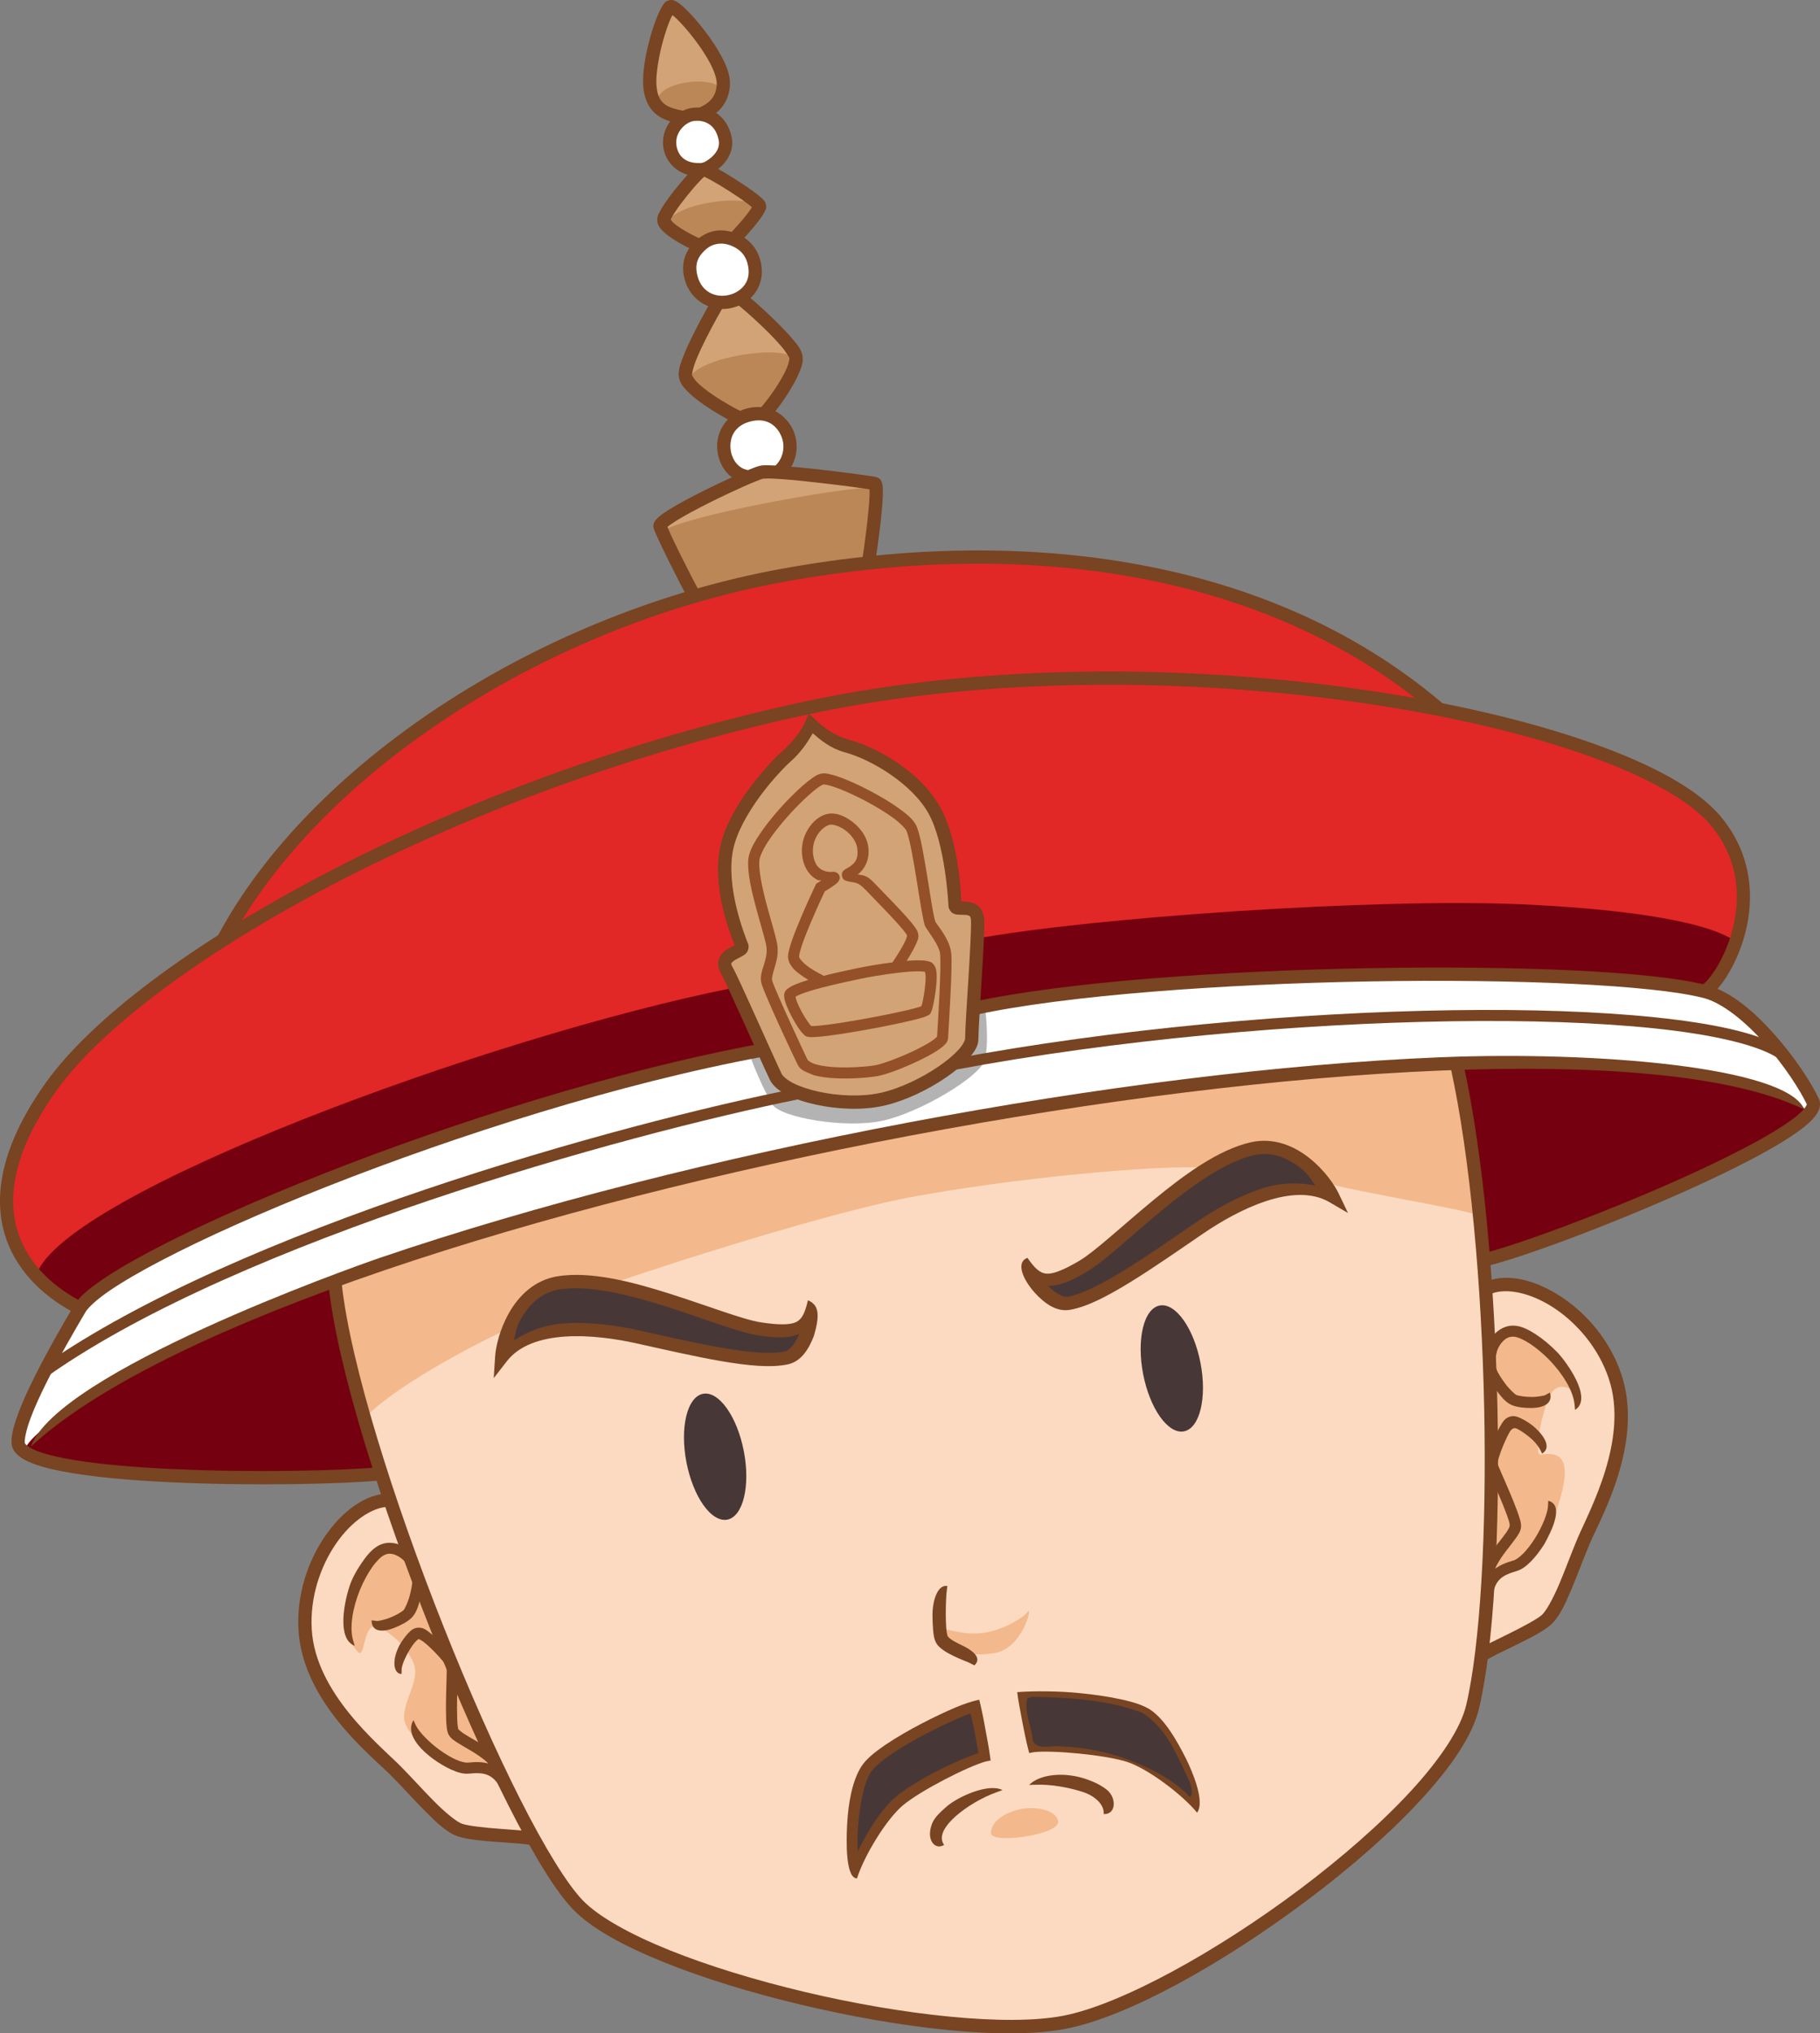 <?xml version="1.0" encoding="UTF-8"?>
<svg id="_圖層_2" data-name="圖層 2" xmlns="http://www.w3.org/2000/svg" width="107.08" height="119.605" viewBox="0 0 107.08 119.605">
  <rect x="0" y="0" width="107.08" height="119.605" fill="#808080" stroke="none"/>
  <defs>
    <style>
      .cls-1 {
        fill: #784421;
      }

      .cls-1, .cls-2, .cls-3, .cls-4, .cls-5, .cls-6, .cls-7, .cls-8, .cls-9, .cls-10, .cls-11, .cls-12 {
        stroke-width: 0px;
      }

      .cls-2 {
        fill: #483737;
      }

      .cls-3 {
        fill: #bb8756;
      }

      .cls-4 {
        fill: #f3b88b;
      }

      .cls-5 {
        fill: #e22727;
      }

      .cls-6 {
        fill: #945029;
      }

      .cls-7 {
        fill: #b3b3b3;
      }

      .cls-8 {
        fill: #fff;
      }

      .cls-13 {
        stroke: #000;
        stroke-linecap: square;
        stroke-miterlimit: 10;
        stroke-width: .071px;
      }

      .cls-13, .cls-12 {
        fill: #d2a376;
      }

      .cls-9 {
        fill: #750110;
      }

      .cls-10 {
        fill: #fbdac1;
      }

      .cls-11 {
        fill: #d6383e;
      }
    </style>
  </defs>
  <g id="POPUP">
    <g>
      <path class="cls-10" d="M48.332,67.698c-6.21,1.158-12.356,2.63-18.403,4.463-3.227,1.002-6.967,1.834-10.07,3.17-.132.629.389,2.366.516,3.474,2.257,9.162,5.603,18.049,9.691,26.547,1.598,2.963,2.997,6.423,6.128,8.094,5.266,2.853,11.217,4.152,17.083,5.106,4.119.63,8.511,1.014,12.423-.75,5.84-2.561,11.183-6.24,15.832-10.594,2.443-2.421,5.083-5.184,5.351-8.803,1.143-9.227.854-18.586-.078-27.82-.335-2.6-.164-5.403-1.014-7.882-1.224-.261-2.955.189-4.258.18-7.767.52-15.514,1.401-23.156,2.91-3.353.609-6.701,1.247-10.044,1.906Z"/>
      <path class="cls-10" d="M22.794,88.088c-1.805.537-3.391,2.414-4.106,4.087-.614,1.582-.869,3.337-.425,4.998.52,2.009,1.883,3.676,3.276,5.162,1.671,1.6,3.172,3.375,4.953,4.857,1.06.734,2.426.601,3.647.753.397.123.929.045,1.235.127-.558-.951-1.478-3.063-1.872-3.678-.615-1.323-2.044-4.52-2.391-5.234-.986-2.124-3.986-10.111-4.317-11.072Z"/>
      <path class="cls-10" d="M87.38,75.672c.523,10.065.015,16.479-.145,21.526.366-.236,1.056-.555,1.424-.701,1.046-.58,2.401-.981,2.872-2.204,1.04-2.274,2.003-4.586,2.932-6.908.916-2.47,1.249-5.397-.131-7.767-1.074-1.851-2.864-3.375-4.965-3.886-.441-.069-1.546-.145-1.987-.06Z"/>
      <path class="cls-5" d="M15.985,53.687c-3.969,2.363-7.874,4.951-11.142,8.241-1.785,2.002-3.437,4.275-4.139,6.9-.501,2.244.025,4.796,1.768,6.388.609.56,1.245,1.208,2.053,1.448.944-.411,1.653-1.272,2.593-1.726,5.806-3.342,12.103-5.719,18.401-7.973,6.154-2.171,12.804-3.862,19.192-5.174-.306-.644-.529-1.149-.635-1.654-.478-1.16-1.167-2.27-1.457-3.492.014-.612,1.13-.701.768-1.406-.571-1.833-1.158-3.792-.621-5.716.544-1.68,1.715-3.102,2.809-4.454.771-.851,1.698-1.646,2.153-2.718-.018-.764-1.017-.374-1.466-.324-11.029,2.159-21.908,6.915-30.279,11.66Z"/>
      <path class="cls-5" d="M47.405,41.796c-.11.641.72.974,1.147,1.337,1.406.846,3.091,1.156,4.369,2.236,1.386,1.016,2.599,2.448,2.774,4.221.315,1.185.319,2.495.875,3.595.481.146,1.173.477,1.022,1.115.021,1.472-.312,3.387-.287,4.844.501-.1,1.431-.336,2.014-.319,10.126-1.453,20.384-1.751,30.621-1.519,3.443.113,6.883.236,10.279.861.73-.277.961-1.201,1.375-1.804,1.415-2.661,1.125-6.271-1.118-8.4-2.26-2.109-5.263-3.162-8.127-4.171-8.283-2.62-17.005-3.606-25.664-3.784-6.386-.107-12.781.462-19.056,1.641-.074.05-.148.099-.223.148Z"/>
      <path class="cls-5" d="M45.032,34.191c-5.794,1.089-11.338,3.339-16.433,6.279-5.641,3.308-11.024,7.511-14.593,13.041-.468.927-.497,1.579-.2,1.269,4.863-2.709,11.136-6.061,16.345-8.042,6.949-2.64,14.088-4.762,21.428-5.933,10.27-1.571,21.908-1.029,32.153.606.668-.085-.767-1.046-1.2-1.211-6.993-5.114-15.758-7.259-24.327-7.315-4.427-.06-8.844.371-13.172,1.306Z"/>
      <path class="cls-11" d="M18.913,75.765c-5.811,2.191-11.652,4.66-16.572,8.522-.565.257-.926,1.208-.099,1.366,5.192,1.307,10.614,1.099,15.927,1.099,1.29-.104,3.028.367,4.234-.144-.379-2.225-1.579-4.613-2.04-6.854-.216-1.842-.756-3.457-.749-4.289-.112-.075-.583.254-.701.299Z"/>
      <path class="cls-11" d="M85.857,62.677c-.122.394.417,1.666.406,2.361.559,2.757.649,6.13,1.048,8.899.842-.017,1.912-.638,2.716-.789,5.372-1.971,10.78-4.044,15.633-7.117,1.214-.432.402-1.254-.429-1.455-4.301-1.538-8.944-1.763-13.47-1.924-1.776-.01-4.136-.155-5.904.026Z"/>
      <path class="cls-12" d="M43.868,28.237c-1.593.718-3.208,1.44-4.649,2.438-.467.428.126,1.023.252,1.48.436.882.817,1.81,1.361,2.63.465.295.98-.178,1.47-.187,2.827-.637,5.683-1.177,8.553-1.579.45-.347.254-1.034.391-1.532.056-.919.288-1.856.167-2.769-.275-.464-.994-.252-1.46-.402-1.718-.204-3.448-.461-5.177-.459-.302.127-.605.255-.907.382Z"/>
      <path class="cls-12" d="M42.901,17.811c-.844.036-1.074.956-1.425,1.558-.376.875-.97,1.716-1.049,2.684.226.784,1.072,1.157,1.669,1.633.626.434,1.346.9,2.145.666.537.014.969-.303,1.23-.756.495-.777,1.125-1.56,1.255-2.495-.209-.809-.978-1.326-1.5-1.937-.567-.479-1.026-1.19-1.754-1.423-.193-.022-.383.032-.57.07Z"/>
      <path class="cls-12" d="M41.172,10.211c-.739.814-1.52,1.653-1.988,2.654.044.559.721.767,1.113,1.067.416.283.962.411,1.4.096.499-.301,1.055-.011,1.559-.182.434-.49.992-.96,1.207-1.594-.032-.598-.773-.762-1.159-1.108-.646-.357-1.235-.93-1.983-1.026-.05.031-.099.063-.148.094Z"/>
      <path class="cls-12" d="M39.47.695c-.516.361-.53,1.107-.749,1.653-.276,1.147-.671,2.434-.164,3.571.467.771,1.462,1.005,2.286.739.93-.063,1.759-.912,1.607-1.868-.266-1.469-1.313-2.645-2.268-3.734-.189-.181-.412-.468-.712-.36Z"/>
      <path class="cls-8" d="M44.08,24.497c-.688.127-1.311.668-1.395,1.386-.16.841.288,1.856,1.173,2.066.43.09.795-.317,1.235-.25.344.018.768.031.966-.312.352-.485.434-1.123.251-1.691-.196-.78-.995-1.285-1.779-1.247-.151.001-.302.017-.451.048Z"/>
      <path class="cls-8" d="M42.117,14.058c-.834.168-1.543.958-1.463,1.834.045.861.68,1.71,1.569,1.816.454.038.923-.087,1.33-.285.591-.347.935-1.074.765-1.75-.062-.547-.339-1.081-.843-1.34-.401-.249-.89-.374-1.358-.276Z"/>
      <path class="cls-8" d="M40.691,6.828c-.824.189-1.429,1.123-1.165,1.949.127.677.789,1.119,1.451,1.136.717.057,1.34-.528,1.592-1.158.167-.63-.16-1.331-.663-1.718-.348-.245-.806-.302-1.216-.209Z"/>
      <path class="cls-13" d="M47.568,42.983c-.915,1.458-2.352,2.485-3.28,3.935-1.043,1.417-1.786,3.177-1.509,4.966.132,1.309.531,2.566.923,3.813.043.308-.443.323-.603.508-.459.24-.358.824-.103,1.178.969,1.974,1.791,4.022,2.779,5.984.794.864,2.038,1.093,3.145,1.289,2.565.411,5.198-.585,7.17-2.199.468-.422,1.066-.894.995-1.6.142-2.26.313-4.524.335-6.787-.035-.552-.643-.578-1.061-.607-.415-.096-.203-.659-.299-.956-.185-1.477-.395-2.983-.946-4.374-1.081-2.198-3.333-3.557-5.596-4.283-.641-.211-1.112-.757-1.736-.971-.071.035-.143.07-.214.104Z"/>
      <path class="cls-8" d="M57.414,59.479c-.2.918.028,2.096-.839,2.754-2.255,2.099-5.535,3.225-8.57,2.407-1.052-.262-2.341-.605-2.681-1.789-.142-.675-.646-1.121-1.328-.761-8.927,1.69-17.596,4.55-26.028,7.898-4.035,1.68-8.112,3.37-11.779,5.774-1.507.939-2.17,2.681-3.049,4.139-.788,1.573-1.708,3.16-1.98,4.919-.034.545.442.581.662.162,1.845-2.446,4.915-3.836,7.565-5.25,10.882-5.404,22.681-8.678,34.474-11.396,12.351-2.754,24.877-4.813,37.502-5.666,6.382-.383,12.854-.411,19.175.593,1.878.35,4.317.896,5.748,2.098.426.273.444-.454.148-.79-1.298-2.242-2.948-4.405-5.2-5.755-1.486-.771-3.225-.742-4.848-.967-8.169-.658-16.384-.517-24.562-.084-4.752.283-9.506.703-14.19,1.578-.073.046-.147.092-.221.138Z"/>
      <path class="cls-4" d="M29.595,104.652c-.581-.5-.935-.817-1.443-.668-.509.149-1.246.139-1.687-.087-.441-.226-2.719-1.798-2.692-2.899.027-1.101.928-2.182.577-3.119-.35-.937-1.458-2.012-2.233-2.187-.776-.175-.627,1.982-1.071,1.469-.444-.513-.807-1.095-.661-2.183.146-1.087.755-2.744,1.382-3.308.627-.564,1.267-.668,1.7-.542.433.126.91.903.91.903l5.219,12.62Z"/>
      <path class="cls-4" d="M87.58,92.57c.096-.624.162-5.873.103-7.262-.058-1.389-.105-4.925-.069-5.615.036-.69.438-1.573,1.45-1.383,1.012.19,2.438,1.673,2.824,2.042.387.368.9,1.605.9,1.605,0,0-1.055-.926-1.585.11-.53,1.036-.975,3.568-.55,3.502.425-.065,1.236-.164,1.385.7.149.864-.38,2.506-.99,3.882-.61,1.376-1.083,1.955-1.562,1.922-.479-.033-1.907.497-1.907.497Z"/>
      <path class="cls-4" d="M21.365,83.526c-.303-.755-1.685-7.61-1.576-8.11.11-.5,8.112-2.778,11.643-3.867,3.531-1.089,16.812-4.306,24.769-5.662,7.957-1.356,23.659-3.156,24.255-3.104.597.052,5.428-.078,5.428-.078,0,0,1.465,9.246,1.252,8.871-.213-.375-9.233-1.741-9.419-2.15-.186-.409-2.056-2.133-3.216-2.11-1.16.023-2.669.754-3.494,1.369-2.988-.182-11.623.639-17.504,1.752-5.596,1.059-17.049,4.873-17.436,5.053-.387.18-2.867-.685-4.013.053-1.146.738-1.709,2.483-2.143,2.629-.434.146-6.641,3.163-8.547,5.354Z"/>
      <path class="cls-9" d="M1.454,85.284c.471-1.45,6.645-4.853,8.857-5.974,2.212-1.121,9.374-3.854,9.374-3.854,0,0,.749,4.132.989,5.033.24.901,1.745,6.164,1.745,6.164,0,0-8.328.251-9.36.206-1.033-.044-11.148-.366-11.604-1.575Z"/>
      <path class="cls-9" d="M85.659,62.499c.646-.163,10.912.254,12.828.339,1.916.084,8.22,1.717,7.912,2.901-.308,1.184-5.223,3.152-5.811,3.443-.588.291-13.407,5.471-13.349,4.742.057-.729-.264-4.058-.391-4.928-.127-.87-1.189-6.496-1.189-6.496Z"/>
      <path class="cls-9" d="M57.3,55.236c6.899-1.269,23.675-2.427,32.271-2.04,4.908.221,10.539.824,12.485,2.144.486.959-1.411,2.9-1.411,2.9,0,0-8.147-.822-8.571-.879-.424-.057-21.532.229-21.532.229,0,0-10.512.955-13.341,1.708-.149-.344.098-4.061.098-4.061Z"/>
      <path class="cls-9" d="M4.725,76.871c-.774-.458-1.863-1.084-2.563-1.935,1.699-4.754,26.661-13.975,40.959-16.824.456.672,1.255,2.683,1.656,3.618-.74-.18-15.288,3.94-16.134,4.137-.846.197-16.961,6.655-17.762,6.91-.801.255-6.156,4.093-6.156,4.093Z"/>
      <path class="cls-7" d="M44.083,61.953c.113.42.803,2.104,1.362,3.019.458.75,4.289,1.446,6.52.943,2.231-.503,5.573-2.541,5.928-3.465.355-.924.064-3.201.064-3.201l-.712.056s-.094,1.757-.152,2.019c-.058.262-3.136,3.086-5.333,3.329-2.196.243-5.773-.509-6.061-1.06-.287-.551-.813-1.758-.813-1.758l-.804.118Z"/>
      <path class="cls-3" d="M39.117,31.148c2.21-1.04,10.769-2.509,12.174-2.464.527.017.281,4.65-.17,4.398-.45-.252-10.252,2.358-10.441,1.962-.554-1.285-1.066-2.588-1.563-3.895Z"/>
      <path class="cls-3" d="M40.521,22.267c.612-1.297,5.644-2.027,6.21-1.156.191.574-1.657,3.016-1.657,3.016l-1.75.334c-.922-.603-2.502-1.07-2.804-2.194Z"/>
      <path class="cls-3" d="M39.251,13.038c.824-1.2,4.702-1.585,5.283-.909.277.322-1.079,1.808-1.264,1.746-.185-.062-.871-.106-1.202.032-.331.138-.966.651-1.173.533-.207-.118-1.661-.62-1.644-1.402Z"/>
      <path class="cls-3" d="M38.665,6.165c-.26-1.491,3.684-1.723,3.666-.885-.019.838-.928,1.344-.928,1.344l-1.64.28s-.919-.31-1.098-.738Z"/>
      <path class="cls-1" d="M47.166,64.174l-.225-.166c-10.574,2.088-32.946,8.326-44.368,16.308l-.266.186.372.533.266-.186c11.223-7.842,33.709-14.109,44.134-16.206l.318-.067-.231-.402Z"/>
      <path class="cls-1" d="M55.99,62.536l-.173.463.319-.062c9.457-1.772,20.223-2.73,29.285-2.863,4.531-.067,8.638.074,11.935.42,3.297.345,5.798.915,7.046,1.626l.282.16.323-.564-.282-.163c-1.434-.817-3.967-1.356-7.302-1.706-3.335-.349-7.461-.49-12.011-.423-9.101.134-19.894,1.094-29.397,2.875l-.025.237Z"/>
      <path class="cls-6" d="M48.296,45.51c-.181.04-.318.128-.49.247-.172.119-.366.273-.574.455-.416.364-.894.84-1.353,1.355-.46.515-.899,1.067-1.236,1.585-.338.518-.588.984-.619,1.435-.053.754.18,1.755.434,2.715.254.96.542,1.882.623,2.312.074.396-.019.755-.132,1.124-.112.369-.272.757-.125,1.187.312.911,1.878,4.251,2.108,4.702.171.335.402.387.939.617.392.109.851.163,1.32.184.938.043,1.909-.039,2.41-.125.552-.095,1.501-.46,2.377-.873.438-.206.849-.424,1.165-.631.158-.104.293-.203.403-.31.11-.107.223-.216.234-.435.012-.234.085-1.355.14-2.485.027-.565.052-1.133.06-1.603.008-.471.011-.81-.038-1.052-.152-.752-.729-1.402-.915-1.699.038.06-.019-.059-.052-.202-.033-.142-.072-.338-.112-.568-.081-.46-.173-1.059-.273-1.679-.1-.62-.207-1.262-.315-1.818-.108-.555-.211-1.012-.338-1.32-.162-.392-.53-.696-1.005-1.044-.476-.347-1.064-.702-1.662-1.02s-1.204-.601-1.717-.795c-.257-.097-.49-.172-.694-.22-.204-.048-.366-.082-.56-.039ZM48.437,46.144c-.014.003.109-.003.271.036.162.038.373.107.612.197.477.181,1.066.453,1.643.76.577.307,1.144.65,1.583.971.439.321.742.653.789.767.082.199.196.657.301,1.198.105.541.211,1.177.311,1.796.099.618.192,1.218.275,1.689.042.235.082.438.118.6.037.162.042.253.134.401.252.402.732.997.829,1.483.013.067.032.454.024.913-.008.459-.029,1.021-.056,1.582-.054,1.122-.127,2.222-.14,2.485.005-.095.019-.056-.041.003-.06.059-.167.142-.304.232-.274.179-.665.389-1.086.587-.84.396-1.835.756-2.211.82-.427.073-1.392.156-2.27.116-.439-.02-.861-.073-1.176-.16-.315-.087-.496-.22-.535-.292l-.003-.004c-.196-.395-1.821-3.891-2.066-4.607-.049-.142.016-.406.132-.788.116-.382.253-.871.147-1.434-.1-.529-.382-1.418-.632-2.359-.249-.941-.453-1.932-.413-2.499.015-.21.201-.652.513-1.13.311-.478.734-1.008,1.177-1.504.443-.496.907-.959,1.297-1.3.195-.171.374-.312.515-.41.141-.098.262-.146.261-.146Z"/>
      <path class="cls-6" d="M48.711,47.872c-.459.089-.871.423-1.162.886-.291.463-.454,1.073-.33,1.731l0.0.002c.123.651.479,1.06.856,1.259.095.05.154.017.246.045-.078.048-.216.137-.216.137l-.083.05-.042.088s-.429.898-.843,1.871c-.207.486-.411.991-.558,1.421-.073.215-.131.411-.169.583-.038.172-.071.305-.03.486.107.468.498.757.864,1.009.366.252.747.444.88.515.329.011.402-.177.59-.422l-.286-.154c-.154-.082-.498-.253-.818-.473-.319-.219-.573-.509-.598-.621.009.037-.001-.065.029-.199.03-.134.083-.314.151-.515.137-.403.337-.898.54-1.376.389-.913.758-1.689.794-1.763.072-.043.228-.135.428-.271.121-.083.229-.154.324-.251.024-.024.047-.051.074-.097.028-.046.082-.13.042-.277-.039-.147-.191-.23-.265-.246-.073-.016-.115-.011-.156-.006-.12.014-.379.006-.597-.109-.219-.115-.427-.313-.52-.804-.091-.484.028-.928.241-1.266.213-.338.527-.554.735-.594.174-.034.588.084.934.352.346.268.62.657.672,1.03.086.612-.13.846-.355,1.022-.113.088-.225.144-.327.205-.026.015-.052.032-.085.058-.032.025-.081.053-.124.158-.044.106.004.307.075.378.071.071.119.081.161.096.468.166.598-.046,1.184.575.35.372.954.978,1.478,1.539.262.28.504.548.68.763.088.107.159.201.205.271.046.07.061.129.052.08-.016-.085-.017.085-.095.259-.078.174-.196.387-.317.591-.242.408-.497.773-.497.773l-.186.269c.245.097.465.121.72.104,0,0,.263-.381.52-.814.128-.216.256-.445.351-.657.095-.212.194-.374.141-.647-.028-.143-.081-.216-.146-.315-.066-.099-.147-.207-.244-.325-.192-.235-.442-.51-.71-.796-.534-.571-1.144-1.183-1.481-1.541-.472-.501-.704-.446-.975-.499.009-.007.012-.007.021-.014.339-.267.714-.804.599-1.622-.085-.604-.471-1.106-.919-1.453-.448-.347-.962-.571-1.454-.476ZM48.986,51.915c.017-.001.049.015.065.013.002-0-.007.007-.058-.004-.002-.001-.004-.009-.007-.009Z"/>
      <path class="cls-6" d="M50.502,56.938c-.358.079-1.396.289-2.343.538-.474.124-.926.256-1.278.397-.176.07-.327.141-.455.228-.128.086-.288.196-.291.449-.002.208.062.392.145.605.083.213.193.445.313.668.231.431.458.796.691,1.022.071.085.137.112.185.127.051.016.094.023.137.028.087.009.179.008.288.004.218-.009.499-.036.83-.078.661-.083,1.517-.222,2.369-.378.852-.155,1.701-.327,2.35-.477.325-.075.599-.145.805-.207.103-.031.187-.061.261-.092.037-.015.072-.031.111-.055.039-.024.093-.039.152-.161.073-.149.1-.293.148-.517.048-.224.096-.498.131-.777.036-.28.06-.564.057-.817-.004-.254-.002-.469-.162-.692-.131-.181-.281-.2-.426-.228-.145-.027-.306-.037-.488-.037-.364-.001-.809.037-1.267.09-.917.106-1.872.276-2.264.363ZM50.64,57.573c.347-.077,1.312-.25,2.201-.353.444-.052.873-.086,1.19-.085.159 0.0.29.012.37.027.079.015.084.059.02-.03-.026-.036.036.116.039.321.003.204-.018.466-.051.726-.033.259-.077.519-.121.724-.035.161-.065.243-.079.289-.04.015-.081.029-.148.049-.181.055-.446.123-.763.197-.634.147-1.476.318-2.32.472-.844.154-1.693.293-2.334.373-.321.04-.591.065-.774.072-.07.003-.112-0-.15-.002-.082-.09-.346-.45-.555-.839-.11-.205-.211-.416-.28-.595-.055-.142-.069-.23-.079-.29.063-.04.172-.094.317-.152.304-.121.741-.253,1.202-.374.922-.242,1.937-.446,2.317-.53Z"/>
      <path class="cls-1" d="M86.006,62.156l-.761.168.084.379c1.189,5.371,1.849,13.005,1.995,20.178.146,7.173-.229,13.911-1.062,17.425-.325,1.369-1.522,3.171-3.265,5.061-1.744,1.89-4.024,3.883-6.48,5.731-4.912,3.697-10.569,6.816-13.953,7.473-3.311.642-9.463-.033-15.221-1.4-2.879-.684-5.67-1.534-7.976-2.464-2.307-.93-4.134-1.955-5.057-2.897-.926-.945-2.268-3.132-3.709-5.982-1.442-2.85-3.007-6.378-4.478-10.079-2.942-7.401-5.512-15.519-6.018-20.241l-.041-.387-.775.083.041.387c.525,4.903,3.111,13.01,6.068,20.448,1.478,3.719,3.049,7.262,4.505,10.141,1.456,2.879,2.775,5.077,3.85,6.174,1.078,1.1,2.966,2.126,5.321,3.076,2.355.95,5.176,1.809,8.086,2.5,5.821,1.382,11.97,2.104,15.551,1.409,3.669-.712,9.303-3.876,14.274-7.617,2.486-1.871,4.796-3.886,6.584-5.823,1.788-1.938,3.066-3.783,3.451-5.409.873-3.678,1.23-10.414,1.083-17.623-.147-7.209-.805-14.866-2.014-20.329l-.084-.379Z"/>
      <path class="cls-1" d="M24.325,101.186c-.547.915.669,1.921,1.173,2.288.353.254.721.474,1.073.63.352.156.686.258,1.013.226.439-.043.784-.043,1.07.067.286.11.552.33.833.832l.158.282.567-.316-.158-.285c-.33-.589-.722-.948-1.165-1.119-.443-.171-.898-.154-1.367-.108-.127.013-.39-.041-.687-.172-.297-.131-.634-.332-.957-.565-.646-.465-1.24-1.087-1.415-1.463l-.137-.296Z"/>
      <path class="cls-1" d="M24.615,95.746c-.295.006-.46.178-.628.359-.168.181-.327.406-.469.646-.473.877-.387,1.704.105,1.719l.01-.325c.001-.04.043-.221.123-.419.081-.199.194-.429.321-.641.126-.212.267-.408.387-.537.12-.129.231-.155.167-.154-.08.002.108.045.292.186.184.141.404.345.612.556.208.211.405.431.549.607.072.088.131.166.169.221.038.055.053.125.032.033-.018-.079-.001.034-.001.14-0.0.106-.002.252-.006.422-.009.341-.024.782-.033,1.234-.009.451-.011.912.003,1.297.007.193.017.366.035.515.018.149.033.266.098.4.123.252.327.371.561.522.234.151.51.305.786.468.551.327,1.076.725,1.188.988l.127.298.596-.257-.127-.298c-.253-.589-.884-.95-1.453-1.288-.285-.169-.559-.323-.765-.457-.206-.134-.337-.277-.33-.262.007.015-.02-.073-.035-.192-.015-.119-.026-.28-.032-.462-.013-.362-.012-.815-.003-1.26.009-.446.025-.884.034-1.229.004-.172.005-.322.006-.438 0-.116.017-.154-.015-.289-.035-.148-.078-.176-.132-.254-.054-.077-.121-.166-.201-.264-.159-.195-.366-.426-.589-.651-.222-.226-.458-.445-.68-.616-.222-.171-.389-.326-.7-.32Z"/>
      <path class="cls-1" d="M24.271,92.707l-.005.324c-.001.008-.013.143-.041.297-.028.155-.069.345-.121.538-.103.385-.296.788-.358.847-.121.114-.47.314-.808.448-.338.134-.72.196-.751.192l-.323-.041c-.005.732.715.688,1.312.452.386-.153.761-.34,1.013-.576.311-.291.428-.728.542-1.154.057-.213.1-.419.131-.591.031-.172.05-.29.052-.4l.007-.324-.651-.011Z"/>
      <path class="cls-1" d="M22.273,90.914c-.336.179-.632.504-.921.917-.289.413-.596.906-.784,1.467-.299.895-.772,3.103.299,3.511l-.091-.313c-.227-.776-.019-1.94.393-2.952.206-.506.46-.975.715-1.34.256-.365.524-.625.694-.716.293-.156.555-.096.802.031.123.064.234.144.316.215.082.071.143.154.129.133l.179.27.544-.356-.179-.27c-.062-.095-.13-.165-.245-.265-.115-.1-.265-.213-.447-.306-.364-.187-.891-.298-1.403-.026Z"/>
      <path class="cls-1" d="M22.863,87.854c-1.363.019-2.72,1.032-3.736,2.508-1.015,1.476-1.69,3.454-1.563,5.54.257,4.213,4.272,7.368,5.418,8.512.589.588,1.303,1.389,1.995,2.088s1.32,1.304,1.966,1.52c.583.195,1.5.265,2.38.331.44.033.861.06,1.201.088.339.029.625.071.659.082l.371.117c.055-.345.006-.566-.143-.861-.219-.068-.469-.083-.82-.113-.351-.03-.774-.059-1.209-.092-.869-.065-1.816-.167-2.191-.292-.313-.105-.986-.651-1.657-1.329-.671-.677-1.383-1.475-1.998-2.09-1.264-1.262-4.966-4.271-5.194-8.008-.115-1.888.506-3.712,1.427-5.052.921-1.34,2.144-2.158,3.105-2.171l.389-.005-.179-.521-.221-.252Z"/>
      <path class="cls-1" d="M91.092,88.282l-.017.326c-.022.414-.341,1.213-.768,1.885-.213.336-.451.648-.677.88-.227.233-.451.38-.574.416-.453.132-.881.286-1.229.61-.347.323-.577.802-.664,1.472l-.041.323.644.082.041-.321c.074-.57.236-.872.46-1.081.225-.209.547-.338.97-.462.316-.092.587-.311.856-.587.269-.276.528-.617.761-.984.438-.783,1.197-2.319.236-2.56Z"/>
      <path class="cls-1" d="M88.796,83.343c-.291.11-.391.317-.533.558-.143.241-.28.532-.402.825-.122.292-.226.583-.301.823-.038.12-.07.228-.091.32-.021.092-.049.134-.025.284.021.138.048.167.092.274.044.108.103.245.171.404.137.316.313.718.487,1.128.174.41.346.829.469,1.171.061.171.11.324.142.44.069.252-.062.368-.169.557-.142.201-.339.446-.54.709-.403.526-.853,1.096-.869,1.737l-.01.325.652.016.007-.324c.007-.285.345-.851.735-1.359.195-.254.394-.499.555-.727.161-.228.303-.413.324-.693.011-.148-.017-.263-.056-.408-.039-.145-.094-.31-.16-.491-.131-.363-.304-.789-.481-1.204-.176-.416-.355-.82-.49-1.133-.068-.157-.126-.291-.166-.389-.04-.098-.063-.211-.051-.13.014.093.003.023.018-.042.015-.065.041-.159.075-.268.068-.217.169-.495.283-.768.114-.273.245-.543.36-.744.093-.162.24-.282.413-.201.16.074.363.204.559.354.421.307.729.636.934,1.117.658-.401-.038-1.219-.541-1.635-.222-.17-.453-.32-.676-.425-.223-.105-.441-.203-.717-.099Z"/>
      <path class="cls-1" d="M87.981,80.394l-.597.252.125.299c.043.101.104.204.197.352.093.148.212.323.345.499.265.353.536.715.933.869.322.125.737.159,1.152.157.87-.027,1.218-.385,1.049-.908l-.282.158c-.028.015-.405.101-.768.102-.363.002-.761-.055-.916-.115-.08-.031-.409-.334-.648-.653-.12-.16-.229-.321-.313-.454-.083-.133-.146-.253-.149-.261l-.128-.298Z"/>
      <path class="cls-1" d="M89.169,77.986c-.576-.062-1.025.238-1.292.547-.134.155-.231.315-.3.451-.069.136-.109.227-.131.338l-.063.317.564.401.136-.591c-.006.026.024-.075.073-.172.049-.097.122-.213.213-.318.182-.21.402-.363.733-.328.191.02.535.162.908.406.373.244.783.584,1.163.977.76.786,1.386,1.789,1.465,2.593l.032.325c1.096-.682-.584-2.904-1.029-3.37-.411-.425-.854-.793-1.276-1.069-.422-.276-.815-.468-1.194-.508Z"/>
      <path class="cls-1" d="M87.482,75.366l-.363.14.28.726.363-.14c.897-.346,2.334-.041,3.688.859,1.354.9,2.61,2.361,3.207,4.156,1.181,3.552-1.131,7.724-1.834,9.366-.342.8-.705,1.805-1.076,2.684-.371.878-.792,1.637-1.043,1.85-.301.256-1.142.703-1.924,1.088-.391.192-.773.377-1.088.536-.315.159-.541.266-.719.41l.017.386.172.466.301-.247c.027-.022.275-.168.579-.321.304-.153.688-.336,1.084-.53.791-.389,1.614-.795,2.082-1.193.519-.441.876-1.237,1.258-2.143.382-.906.749-1.916,1.076-2.681.637-1.489,3.188-5.912,1.856-9.918-.659-1.984-2.022-3.568-3.515-4.559-1.492-.991-3.129-1.425-4.401-.935Z"/>
      <path class="cls-1" d="M44.75,61.394c-8.462,1.565-18.069,4.629-25.792,7.675-3.861,1.523-7.251,3.041-9.795,4.369-1.272.664-2.334,1.281-3.143,1.832-.809.552-1.365,1.016-1.651,1.498-.644,1.084-1.562,2.672-2.322,4.193-.38.761-.722,1.504-.969,2.167-.247.663-.41,1.236-.403,1.727.004.264.134.5.309.677.176.176.4.313.663.435.527.245,1.23.433,2.076.594,1.693.322,3.956.52,6.356.632,4.799.224,10.111.103,12.341-.114l.388-.036-.228-.577-.236-.163c-2.138.207-7.47.332-12.229.11-2.38-.111-4.625-.308-6.249-.617-.812-.154-1.471-.34-1.892-.536-.211-.098-.361-.199-.439-.277-.078-.078-.081-.112-.081-.139-.004-.286.119-.82.352-1.443.232-.623.565-1.346.937-2.091.745-1.491,1.656-3.067,2.295-4.144.153-.257.65-.726,1.42-1.251.769-.525,1.81-1.129,3.064-1.784,2.509-1.31,5.88-2.821,9.722-4.337,7.684-3.03,17.258-6.082,25.645-7.633l.384-.072-.143-.766-.382.071Z"/>
      <path class="cls-1" d="M57.21,58.939c-.172.24-.167.558-.217.843l.382-.082c5.407-1.164,14.6-1.817,23.194-1.97,8.594-.154,16.657.207,19.648.971,1.123.287,2.473,1.396,3.608,2.675,1.135,1.28,2.075,2.726,2.482,3.588-.005-.011.013-.023-.027.06-.04.083-.142.223-.306.382-.328.318-.887.718-1.602,1.152-1.43.868-3.487,1.883-5.697,2.869-4.42,1.971-9.502,3.844-11.454,4.307l-.142.146-.056.701.378-.089c2.11-.501,7.137-2.368,11.592-4.354,2.227-.993,4.302-2.014,5.784-2.914.741-.45,1.333-.865,1.739-1.259.203-.197.362-.387.465-.602.104-.215.145-.492.032-.732-.459-.972-1.417-2.435-2.603-3.772-1.185-1.336-2.576-2.548-4-2.912-3.25-.831-11.231-1.15-19.854-.996-8.623.154-17.82.797-23.345,1.987Z"/>
      <path class="cls-1" d="M47.511,41.232c-10.659,2.271-20.542,6.051-28.416,10.172-7.874,4.121-13.736,8.559-16.387,12.266-2.534,3.544-3.079,6.441-2.495,8.7.585,2.259,2.269,3.82,4.016,4.775l.344.187.374-.685-.344-.187c-1.62-.885-3.122-2.294-3.637-4.285-.515-1.991-.072-4.627,2.377-8.052,2.503-3.502,8.302-7.942,16.112-12.03,7.81-4.088,17.635-7.845,28.218-10.1,10.559-2.25,22.595-2.096,32.602-.625,5.004.735,9.502,1.798,13.048,3.048,3.546,1.249,6.139,2.707,7.311,4.105,1.732,2.066,1.778,4.37,1.279,6.232-.25.931-.642,1.743-1.019,2.324-.188.29-.374.522-.528.678-.154.156-.295.224-.271.218l-.38.092.206.368.49.188c.265-.064.306-.11.51-.316.204-.206.416-.478.628-.804.423-.652.843-1.53,1.115-2.547.545-2.033.48-4.652-1.433-6.933-1.357-1.618-4.04-3.067-7.651-4.339-3.61-1.272-8.148-2.343-13.192-3.084-10.088-1.482-22.196-1.641-32.879.635Z"/>
      <path class="cls-1" d="M46.02,33.452c-14.099,2.559-27.326,11.153-32.925,21.086l-.351.642.839.081.19-.339c5.435-9.641,18.504-18.183,32.384-20.702,14.468-2.626,28.38-.483,38,7.568l.299.25.499-.598-.299-.25c-9.851-8.244-24.009-10.391-38.637-7.737Z"/>
      <path class="cls-1" d="M53.435,66.031c-10.96,2.07-21.887,4.826-31.087,7.959-1.829.627-18.931,6.729-20.53,11.1l.291-.26c3.92-3.483,11.337-6.985,20.49-10.103,9.153-3.118,20.052-5.867,30.981-7.931,10.929-2.064,21.891-3.442,31.175-3.823,9.284-.381,16.906.257,21.047,2.127l.357.161c-1.034-2.509-12.262-3.442-21.436-3.068-9.336.381-20.328,1.767-31.289,3.837Z"/>
      <path class="cls-1" d="M44.686,27.404c-.27.068-.686.25-1.292.521-.606.271-1.349.621-2.067.981-.718.36-1.41.73-1.927,1.049-.259.16-.471.305-.635.446-.082.07-.153.139-.216.231-.064.091-.152.243-.086.453.058.181.172.431.333.775.161.345.362.76.573,1.184.42.848.866,1.713,1.077,2.084l.192.338.678-.384-.192-.34c-.186-.326-.639-1.202-1.056-2.042-.208-.42-.408-.834-.565-1.17-.123-.263-.185-.417-.232-.534.002-.001,0-.002.002-.003.106-.091.297-.227.537-.375.48-.297,1.163-.663,1.868-1.018.706-.354,1.437-.698,2.031-.964.595-.266,1.107-.461,1.167-.476-.008.002.159-.018.369-.015.21.004.486.019.799.042.626.046,1.408.127,2.179.215.771.087,1.531.183,2.116.263.292.04.54.075.723.103.061.009.047.008.096.018.005.096.008.21.002.372-.015.398-.065.94-.126,1.487-.061.547-.132,1.103-.193,1.531-.03.214-.057.397-.078.532-.021.135-.044.251-.037.222l-.092.38.756.182.092-.377c.02-.083.029-.146.051-.286.022-.14.048-.328.078-.545.061-.435.137-.993.199-1.55.062-.557.113-1.112.13-1.547.008-.217.008-.402-.008-.562-.007-.08-.017-.151-.046-.237-.029-.086-.077-.241-.3-.311-.134-.042-.212-.048-.403-.077-.191-.03-.443-.065-.739-.105-.591-.081-1.357-.179-2.135-.267-.777-.088-1.565-.166-2.21-.214-.322-.024-.607-.04-.841-.044-.234-.004-.395-.009-.574.036Z"/>
      <path class="cls-1" d="M44.103,23.99c-1.223.243-1.885,1.237-1.909,2.182-.024.945.496,1.928,1.472,2.202.405-.112.442-.277.586-.646l-.374-.106c-.566-.159-.921-.785-.904-1.43.017-.645.379-1.232,1.271-1.422.908-.193,1.45.283,1.707.852.257.569.176,1.297-.36,1.799l-.284.267c.253.192.514.243.816.302.785-.733.928-1.831.54-2.689-.388-.858-1.339-1.554-2.559-1.311Z"/>
      <path class="cls-1" d="M42.03,17.404l-.201.336c-.073.121-.537.924-.998,1.844-.231.46-.458.942-.626,1.374-.168.432-.298.779-.27,1.145.03.389.265.669.539.945.274.276.618.539.973.784.71.49,1.455.891,1.753,1.036l.351.17.34-.699-.351-.172c-.244-.118-.989-.519-1.651-.976-.331-.228-.644-.474-.863-.694-.218-.22-.313-.423-.315-.453-.004-.053.066-.408.22-.802.154-.394.374-.86.598-1.307.448-.894.934-1.738.969-1.795l.201-.336-.669-.401Z"/>
      <path class="cls-1" d="M43.089,17.828l.331.109c.022.016.058.044.103.081.09.072.217.178.364.307.295.257.679.605,1.059.974.38.368.757.759,1.041,1.094.284.334.461.672.46.666.006.03-.022.273-.142.56-.12.287-.309.628-.515.96-.412.664-.943,1.329-1.074,1.451l-.285.264c.255.194.512.249.816.305.3-.279.765-.897,1.206-1.608.22-.355.423-.725.568-1.071.145-.346.258-.658.19-1.008-.075-.386-.319-.657-.629-1.023-.311-.366-.704-.766-1.095-1.145-.391-.38-.781-.737-1.088-1.004-.153-.134-.285-.245-.389-.328-.052-.042-.096-.076-.137-.105-.04-.029-.029-.046-.165-.092-.232.179-.421.402-.62.616Z"/>
      <path class="cls-1" d="M41.996,13.594c-.388.084-.852.319-1.237.74-.385.422-.664,1.059-.537,1.82.244,1.469,1.525,2.177,2.654,1.994.553-.09,1.089-.358,1.464-.808.375-.449.57-1.086.444-1.807-.147-.845-.668-1.405-1.224-1.691-.556-.287-1.129-.342-1.565-.248ZM42.162,14.355c.33-.063.661-.016,1.043.181.382.197.706.52.813,1.13.092.522-.037.891-.274,1.175-.237.284-.604.475-.989.537-.748.121-1.581-.259-1.763-1.352-.087-.522.083-.88.344-1.165.26-.285.507-.445.827-.506Z"/>
      <path class="cls-1" d="M41.276,9.585c-.128.028-.165.066-.213.101-.049.034-.093.072-.141.115-.096.085-.202.191-.321.318-.239.253-.524.581-.801.925-.277.344-.545.701-.75,1.016-.102.157-.19.303-.256.44-.066.137-.128.248-.123.448.007.317.186.505.366.679.18.174.4.331.63.478.46.294.955.536,1.221.648l.36.153.303-.72-.36-.15c-.209-.088-.699-.327-1.106-.587-.204-.13-.387-.267-.505-.381-.118-.114-.132-.208-.13-.138.001.076.001.002.045-.089.044-.09.117-.213.208-.353.182-.28.44-.623.705-.953.265-.33.538-.648.758-.88.106-.112.198-.2.265-.261.089.04.217.103.367.185.308.168.707.407,1.096.656.389.249.773.509,1.054.719.125.094.219.17.291.233-.022.038-.038.07-.072.12-.115.169-.285.386-.463.599-.178.212-.364.42-.511.579-.073.08-.136.149-.184.198-.048.049-.097.095-.067.07l-.304.245c.247.184.504.28.795.358.062-.05.083-.077.137-.133.054-.056.12-.127.197-.211.154-.168.347-.383.534-.607.187-.224.37-.452.511-.659.07-.104.129-.201.177-.3.048-.1.114-.187.078-.4-.027-.159-.081-.202-.124-.255-.043-.053-.09-.098-.142-.146-.104-.096-.234-.201-.387-.316-.305-.229-.7-.494-1.101-.751-.402-.257-.807-.503-1.14-.684-.166-.091-.314-.165-.441-.22-.063-.028-.119-.05-.181-.068-.062-.018-.116-.053-.275-.019Z"/>
      <path class="cls-1" d="M40.654,6.356c-.481.084-.922.381-1.235.802-.313.421-.493.988-.377,1.593.195,1.014,1.075,1.606,2.019,1.621.277.001.431-.027.638-.098.098-.037.196-.09.342-.185.146-.095.32-.226.486-.399.334-.347.648-.9.53-1.578l-.001-.005-.001-.005c-.141-.71-.513-1.213-.97-1.49s-.976-.334-1.43-.256ZM40.787,7.123c.291-.05.623-.008.893.156.269.162.499.442.606.971.065.383-.095.663-.322.9-.114.119-.244.218-.35.287-.106.069-.211.114-.191.107l-.133.049-.217-.002c-.66-.01-1.137-.318-1.266-.986-.071-.371.037-.71.239-.982.202-.271.501-.457.741-.5Z"/>
      <path class="cls-1" d="M39.397.011c-.276.055-.33.199-.413.323-.083.123-.156.269-.233.44-.153.343-.312.785-.454,1.276-.283.983-.51,2.13-.452,2.997.057.854.403,1.425.849,1.743.445.319.94.403,1.289.48.319-.158.404-.371.549-.677l-.381-.084c-.367-.081-.737-.161-1.003-.351-.267-.191-.481-.476-.527-1.162-.045-.672.159-1.8.426-2.729.134-.464.283-.884.414-1.176.041-.091.072-.14.106-.201.079.064.161.133.272.242.288.283.653.696,1.004,1.155.351.459.69.964.936,1.432.246.468.386.904.389,1.157.006.523-.178.824-.386,1.038-.208.215-.416.306-.546.372l-.348.176c.191.264.417.386.7.521.057-.029.43-.194.751-.525.321-.331.615-.864.608-1.591-.005-.486-.203-.99-.478-1.512-.275-.523-.635-1.057-1.006-1.542-.371-.485-.751-.919-1.074-1.237-.162-.159-.308-.288-.444-.387-.068-.049-.132-.092-.208-.128-.077-.035-.168-.085-.338-.051Z"/>
      <path class="cls-1" d="M47.593,41.979l-.224.501c-.231.516-.742,1.182-1.379,1.742-.358.314-1.122,1.1-1.881,2.129-.759,1.028-1.507,2.279-1.747,3.532-.451,2.353.528,4.873.864,5.715-.095.051-.219.108-.372.201-.183.111-.395.258-.519.522-.124.264-.097.618.079.928.153.271.751,1.571,1.351,2.9.6,1.329,1.222,2.723,1.521,3.35.191.4.568.675,1.034.911.466.237,1.038.425,1.667.564,1.259.278,2.743.353,4.016.066,1.262-.285,2.603-.94,3.656-1.66.527-.36.98-.737,1.316-1.107.336-.37.589-.725.59-1.161.001-.451.094-1.937.185-3.414.091-1.477.18-2.942.158-3.571-.013-.355-.144-.658-.361-.84-.217-.182-.466-.228-.665-.246-.143-.013-.231-.012-.32-.013-.027-.656-.177-3.578-1.228-5.513-1.116-2.054-3.601-3.512-5.406-4.008-.848-.233-1.496-.737-1.933-1.151l-.401-.377ZM47.819,43.134c.48.413,1.04.887,1.902,1.124,1.59.436,3.98,1.881,4.929,3.629.944,1.736,1.142,5.077,1.154,5.411.006.161.136.354.26.423.124.068.221.074.305.081.169.014.317.004.442.015.125.011.203.041.235.068.033.028.076.066.083.271.018.502-.065,2.021-.157,3.496-.091,1.475-.189,2.91-.19,3.458 0.0.064-.109.333-.386.638-.277.305-.69.653-1.179.988-.978.669-2.262,1.29-3.387,1.544-1.114.251-2.519.189-3.678-.067-.579-.128-1.096-.304-1.482-.499-.385-.196-.622-.422-.683-.55-.287-.602-.915-2.005-1.516-3.336-.601-1.331-1.153-2.553-1.384-2.963-.092-.162-.067-.176-.051-.21.016-.034.09-.113.217-.189.127-.077.285-.146.44-.237.077-.046.157-.092.241-.197.084-.105.15-.338.083-.507-.275-.686-1.301-3.368-.894-5.495.2-1.046.886-2.237,1.609-3.216.722-.978,1.488-1.76,1.768-2.006.59-.518.994-1.105,1.315-1.673Z"/>
      <g>
        <g>
          <path class="cls-4" d="M55.34,95.755c.819.217,1.797.475,2.844.238,1.047-.236,2.013-.829,2.293-1.191.281-.362-.314,2.154-1.948,2.433-1.634.279-2.509-.229-2.786-.453-.277-.224-.403-1.028-.403-1.028Z"/>
          <path class="cls-1" d="M54.863,94.989c.002.295.011.594.034.859.023.265.047.484.134.693.101.244.278.389.465.522.188.134.398.246.604.346.207.1.408.185.571.252.163.067.308.126.312.128l.349.173c.498-.472-.18-.934-.891-1.254-.183-.089-.363-.187-.493-.279-.13-.093-.197-.189-.196-.187-.014-.033-.059-.228-.078-.46-.02-.232-.028-.514-.03-.795-.003-.562.028-1.144.047-1.306l.047-.386c-.573-.109-.877.868-.874,1.696Z"/>
        </g>
        <g>
          <g>
            <path class="cls-2" d="M56.973,100.504c-1.89.828-3.793,1.732-5.425,3.008-1.246,1.135-1.22,2.983-1.389,4.534-.173.48-.014,1.12.29,1.458.845-1.21,2.083-3.539,3.424-4.248,1.206-.804,2.565-1.365,3.871-1.944.301-.59-.186-1.366-.205-2.025-.068-.324-.076-.902-.566-.783Z"/>
            <path class="cls-1" d="M56.214,100.44c-.549.233-1.254.563-1.981.941-.727.378-1.476.807-2.108,1.234-.632.428-1.15.84-1.435,1.278-.54.826-.783,2.148-.85,3.436-.055,1.05-.086,3.15.581,3.165.419-1.334,1.729-3.483,2.7-4.298,1.048-.879,3.864-2.308,4.882-2.582l.279-.054-.041-.305c-.052-.383-.162-1.006-.277-1.593-.092-.555-.255-1.305-.349-1.679-.502.102-.976.283-1.399.456ZM57.099,100.793c.062.241.138.547.226.995.098.498.178.977.234,1.343-1.315.418-3.716,1.61-4.856,2.567-.841.705-1.633,1.979-2.242,3.214.003-.534-.025-.894.027-1.53.102-1.244.352-2.531.746-3.134.181-.277.655-.689,1.256-1.096.602-.407,1.332-.823,2.044-1.194.711-.37,1.404-.694,1.934-.919.257-.109.473-.191.632-.246Z"/>
          </g>
          <g>
            <path class="cls-1" d="M59.848,99.535c.039.374.199,1.22.292,1.707.112.587.242,1.206.337,1.581l.076.298.279-.054c1.046-.125,4.192.152,5.492.577,1.204.394,3.22,1.9,4.106,2.982.492-.659-.311-2.489-.64-3.153-.577-1.154-1.261-2.307-2.069-2.872-.428-.299-1.064-.489-1.811-.65-.746-.161-1.598-.28-2.414-.36-1.137-.113-2.579-.135-3.648-.055ZM60.617,100.114c.6-.046,1.974.044,2.815.125.798.079,1.631.193,2.341.346.71.153,1.303.359,1.574.549.591.413,1.302,1.514,1.86,2.631.285.571.393.915.596,1.41-1.025-.919-2.235-1.806-3.278-2.147-1.415-.463-4.087-.675-5.463-.572-.085-.359-.188-.834-.283-1.333-.065-.337-.117-.691-.161-1.008Z"/>
            <path class="cls-2" d="M60.441,99.911c-.207.802.272,1.668.327,2.494.312.615,1.215.197,1.769.337,2.38.044,5.575,1.117,7.341,2.814.273.444.325-.346.062-.857-.691-1.439-1.34-3.122-2.783-3.968-2.058-.756-4.293-.882-6.467-.92-.083.033-.166.067-.248.1Z"/>
          </g>
          <g>
            <path class="cls-4" d="M60.007,106.428c.483-.131,1.991-.155,2.243.666.252.821-3.961,1.415-3.947.732.014-.683.802-1.2,1.704-1.398Z"/>
            <path class="cls-1" d="M55.698,106.264c-.364.324-.721.638-.865,1.02-.364.963.186,1.564.715,1.239-.411-.556.195-1.252.668-1.677.639-.568,1.563-1.115,2.399-1.415l.367-.133c-.828-.429-2.633.397-3.284.966Z"/>
            <path class="cls-1" d="M60.547,104.996l.39-.013c.887-.033,1.939.159,2.753.419.759.243,1.298.777,1.245,1.307.742.033.762-.951.202-1.416-.317-.258-.723-.462-1.183-.624-1.37-.484-2.807-.289-3.407.328Z"/>
          </g>
        </g>
        <g>
          <g>
            <path class="cls-2" d="M32.783,75.656c-1.441.178-2.515,1.528-2.725,2.895.201.708,1.022.118,1.447-.003,2.373-.914,4.934-.147,7.322.283,2.348.424,4.716,1.198,7.125.959.592-.093,1.404-.644,1.19-1.316-.474-.51-1.237.046-1.833-.149-2.877-.472-5.547-1.756-8.391-2.384-1.345-.322-2.759-.589-4.134-.284Z"/>
            <path class="cls-1" d="M32.823,75.072c-1.392.219-2.317,1.172-2.875,2.158-.558.986-.782,2.002-.818,2.572l-.081,1.264.776-1c.734-.943,2.006-1.352,3.432-1.446,1.425-.094,2.97.132,4.13.388,1.763.389,3.524.798,5.079,1.063,1.555.265,2.893.397,3.889.184.799-.171,1.244-.926,1.528-1.668.381-1.295.279-1.833-.349-2.101-.177.774-.357,1.11-.684,1.277-.327.167-.968.193-2.089.021-1.033-.158-3.125-.974-5.362-1.685-2.237-.711-4.646-1.33-6.574-1.027ZM32.944,75.843c1.658-.261,4.014.3,6.217,1,2.204.7,4.227,1.522,5.482,1.714,1.087.166,1.791.157,2.386-.091-.238.511-.53.962-.838,1.028-.777.166-2.075.067-3.596-.192-1.521-.259-3.276-.664-5.044-1.054-1.205-.266-2.805-.507-4.348-.405-1.097.072-2.101.439-2.971,1.006.115-.428.128-.76.395-1.232.485-.858,1.213-1.6,2.317-1.774Z"/>
          </g>
          <g>
            <path class="cls-2" d="M73.65,67.707c-2.7.714-4.75,2.773-6.882,4.456-1.435,1.104-2.741,2.548-4.519,3.049-.827-.122-1.16.757-.306,1.034.853.69,1.943-.055,2.779-.419,3.277-1.649,6.004-4.227,9.424-5.574,1.01-.453,2.14-.212,3.18-.429.487-.544-.359-1.041-.718-1.382-.818-.678-1.913-.999-2.957-.734Z"/>
            <path class="cls-1" d="M73.573,67.197c-1.902.437-3.907,1.91-5.718,3.402-1.811,1.493-3.449,3.03-4.348,3.562-.977.577-1.581.792-1.947.759-.365-.033-.657-.278-1.11-.93-.729.272-.231,1.327.456,2.08.54.582,1.237,1.117,2.042.978,1.003-.173,2.195-.795,3.54-1.62,1.345-.825,2.827-1.861,4.318-2.879.981-.669,2.33-1.455,3.688-1.899,1.358-.444,2.692-.538,3.723.064l1.093.639-.546-1.143c-.246-.515-.833-1.375-1.718-2.082-.885-.707-2.099-1.247-3.473-.931ZM73.746,67.957c1.089-.25,2.043.167,2.813.782.424.338.559.641.826.996-1.019-.202-2.09-.168-3.135.174-1.47.481-2.864,1.3-3.884,1.996-1.495,1.02-2.971,2.05-4.286,2.857-1.315.807-2.482,1.382-3.265,1.518-.31.053-.749-.256-1.16-.641.644.009,1.302-.245,2.248-.804,1.093-.645,2.664-2.162,4.449-3.633,1.784-1.47,3.759-2.869,5.394-3.244Z"/>
          </g>
        </g>
        <g>
          <path class="cls-2" d="M43.763,85.362c.395,2.044-.041,3.846-.973,4.027-.448.086-.953-.22-1.403-.853-.451-.633-.81-1.54-1-2.521-.19-.981-.194-1.957-.011-2.712.182-.755.536-1.228.984-1.315.932-.18,2.008,1.331,2.403,3.374Z"/>
          <path class="cls-2" d="M67.255,80.822c.19.981.549,1.888,1,2.521.451.633.955.94,1.403.853.932-.18,1.368-1.983.973-4.027-.395-2.044-1.471-3.554-2.403-3.374-.448.086-.802.559-.984,1.315-.182.755-.178,1.731.011,2.712Z"/>
        </g>
      </g>
    </g>
  </g>
</svg>